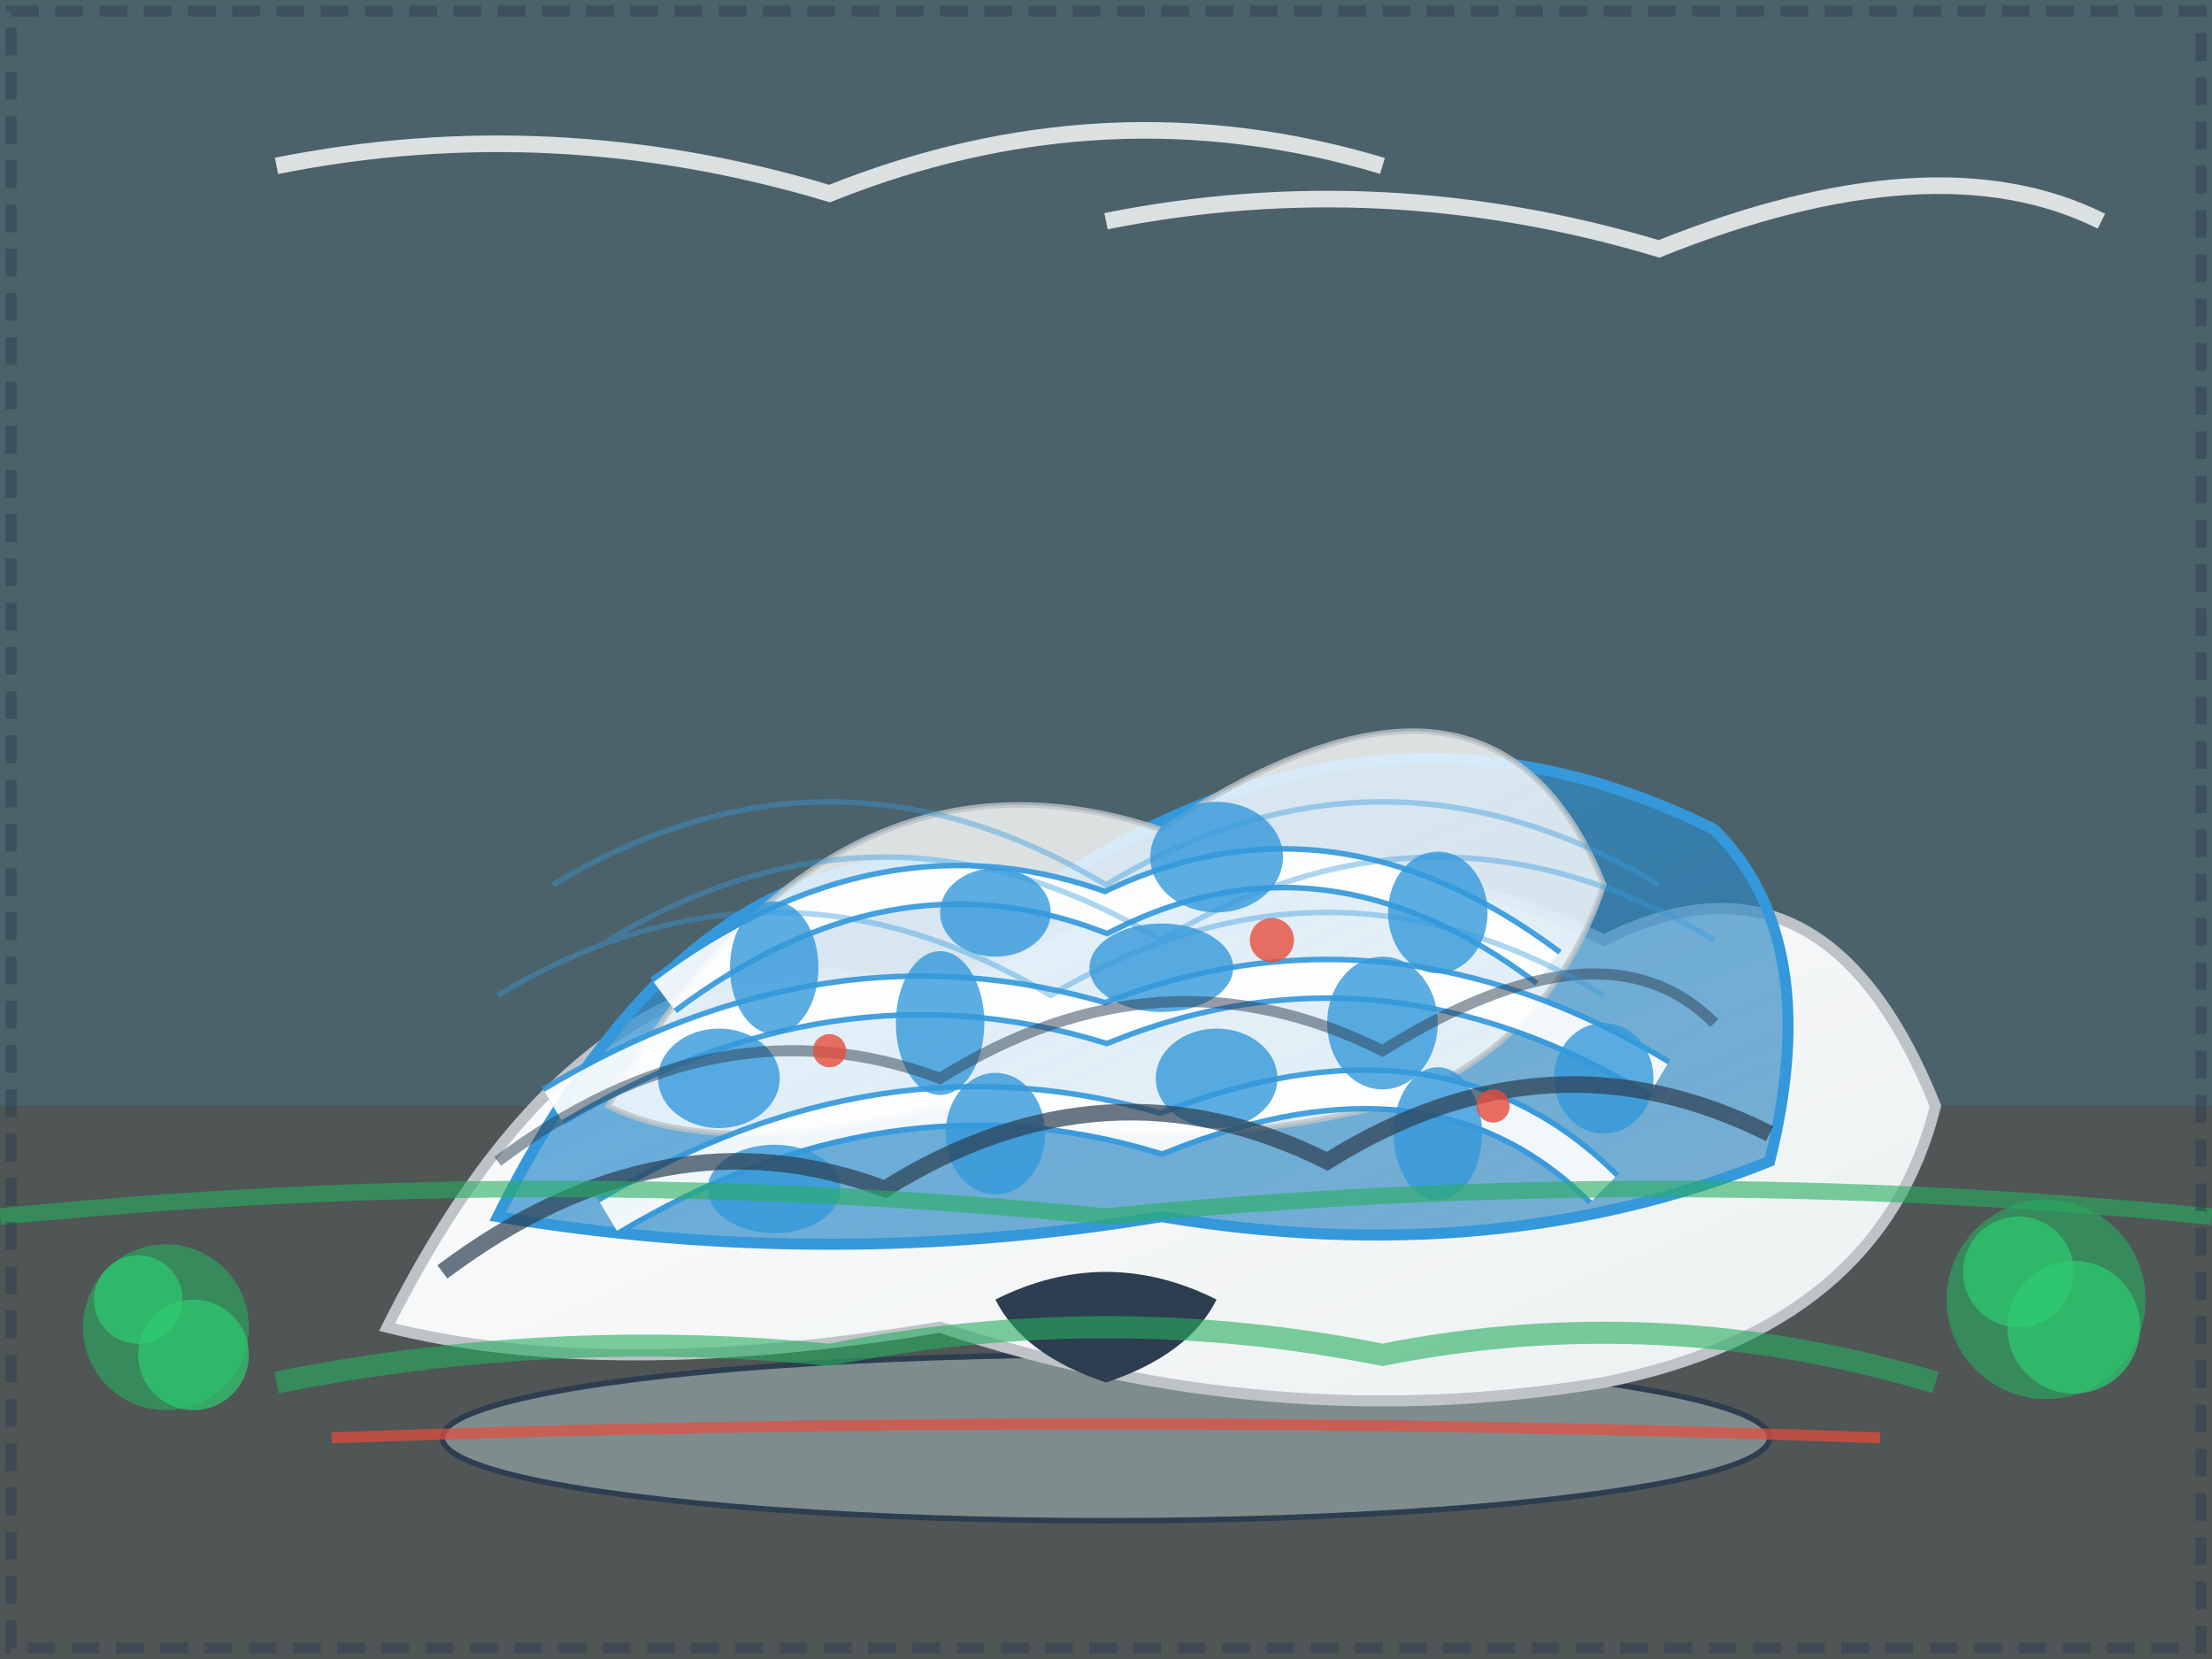 <svg width="400" height="300" viewBox="0 0 400 300" fill="none" xmlns="http://www.w3.org/2000/svg">
  <rect x="0" y="0" width="400" height="300" fill="#333333" stroke="none"/>
  <defs>
    <linearGradient id="hadidGradient" x1="0%" y1="0%" x2="100%" y2="100%">
      <stop offset="0%" style="stop-color:#ffffff;stop-opacity:1" />
      <stop offset="100%" style="stop-color:#ecf0f1;stop-opacity:1" />
    </linearGradient>
    <linearGradient id="organicGradient" x1="0%" y1="0%" x2="100%" y2="100%">
      <stop offset="0%" style="stop-color:#3498db;stop-opacity:0.8" />
      <stop offset="100%" style="stop-color:#2980b9;stop-opacity:0.6" />
    </linearGradient>
  </defs>
  
  <!-- Sky background -->
  <rect width="400" height="200" fill="#87ceeb" opacity="0.3"/>
  
  <!-- Ground -->
  <rect y="200" width="400" height="100" fill="#95a5a6" opacity="0.3"/>
  
  <!-- Zaha Hadid House Leipzig - Organic flowing architecture -->
  <g transform="translate(50, 80)">
    <!-- Base foundation -->
    <ellipse cx="150" cy="180" rx="120" ry="15" fill="#7f8c8d" stroke="#2c3e50" stroke-width="1"/>
    
    <!-- Main organic structure - flowing forms -->
    <path d="M 20 160 Q 60 80 120 100 Q 180 60 240 90 Q 280 70 300 120 Q 290 160 240 170 Q 180 180 120 160 Q 60 170 20 160 Z" 
          fill="url(#hadidGradient)" stroke="#bdc3c7" stroke-width="2"/>
    
    <!-- Secondary flowing element -->
    <path d="M 40 140 Q 80 60 140 80 Q 200 40 260 70 Q 280 90 270 130 Q 220 150 160 140 Q 100 150 40 140 Z" 
          fill="url(#organicGradient)" stroke="#3498db" stroke-width="2"/>
    
    <!-- Tertiary organic layer -->
    <path d="M 60 120 Q 100 50 160 70 Q 220 30 240 80 Q 230 110 200 120 Q 160 130 120 120 Q 80 130 60 120 Z" 
          fill="#ffffff" stroke="#bdc3c7" stroke-width="1" opacity="0.8"/>
    
    <!-- Flowing window bands -->
    <g opacity="0.9">
      <!-- Upper window band -->
      <path d="M 70 100 Q 110 70 150 85 Q 190 65 230 95" stroke="#3498db" stroke-width="8" fill="none"/>
      <path d="M 70 100 Q 110 70 150 85 Q 190 65 230 95" stroke="#ffffff" stroke-width="6" fill="none"/>
      
      <!-- Middle window band -->
      <path d="M 50 120 Q 100 90 150 105 Q 200 85 250 115" stroke="#3498db" stroke-width="8" fill="none"/>
      <path d="M 50 120 Q 100 90 150 105 Q 200 85 250 115" stroke="#ffffff" stroke-width="6" fill="none"/>
      
      <!-- Lower window band -->
      <path d="M 60 140 Q 110 110 160 125 Q 210 105 240 135" stroke="#3498db" stroke-width="8" fill="none"/>
      <path d="M 60 140 Q 110 110 160 125 Q 210 105 240 135" stroke="#ffffff" stroke-width="6" fill="none"/>
    </g>
    
    <!-- Individual organic windows -->
    <ellipse cx="90" cy="95" rx="8" ry="12" fill="#3498db" opacity="0.8"/>
    <ellipse cx="130" cy="85" rx="10" ry="8" fill="#3498db" opacity="0.8"/>
    <ellipse cx="170" cy="75" rx="12" ry="10" fill="#3498db" opacity="0.8"/>
    <ellipse cx="210" cy="85" rx="9" ry="11" fill="#3498db" opacity="0.8"/>
    
    <ellipse cx="80" cy="115" rx="11" ry="9" fill="#3498db" opacity="0.8"/>
    <ellipse cx="120" cy="105" rx="8" ry="13" fill="#3498db" opacity="0.8"/>
    <ellipse cx="160" cy="95" rx="13" ry="8" fill="#3498db" opacity="0.8"/>
    <ellipse cx="200" cy="105" rx="10" ry="12" fill="#3498db" opacity="0.8"/>
    <ellipse cx="240" cy="115" rx="9" ry="10" fill="#3498db" opacity="0.8"/>
    
    <ellipse cx="90" cy="135" rx="12" ry="8" fill="#3498db" opacity="0.8"/>
    <ellipse cx="130" cy="125" rx="9" ry="11" fill="#3498db" opacity="0.8"/>
    <ellipse cx="170" cy="115" rx="11" ry="9" fill="#3498db" opacity="0.8"/>
    <ellipse cx="210" cy="125" rx="8" ry="12" fill="#3498db" opacity="0.8"/>
    
    <!-- Organic structural elements -->
    <path d="M 30 150 Q 70 120 110 135 Q 150 110 190 130 Q 230 105 270 125" 
          stroke="#2c3e50" stroke-width="3" fill="none" opacity="0.7"/>
    
    <path d="M 40 130 Q 80 100 120 115 Q 160 90 200 110 Q 240 85 260 105" 
          stroke="#2c3e50" stroke-width="2" fill="none" opacity="0.5"/>
    
    <!-- Entrance - organic opening -->
    <path d="M 130 155 Q 150 145 170 155 Q 165 165 150 170 Q 135 165 130 155 Z" 
          fill="#2c3e50"/>
    
    <!-- Sculptural details -->
    <circle cx="100" cy="110" r="3" fill="#e74c3c" opacity="0.8"/>
    <circle cx="180" cy="90" r="4" fill="#e74c3c" opacity="0.8"/>
    <circle cx="220" cy="120" r="3" fill="#e74c3c" opacity="0.8"/>
    
    <!-- Flowing landscape integration -->
    <path d="M 0 170 Q 50 160 100 165 Q 150 155 200 165 Q 250 155 300 170" 
          stroke="#27ae60" stroke-width="4" fill="none" opacity="0.6"/>
    
    <!-- Hand-drawn architectural accent -->
    <path d="M 10 180 Q 150 175 290 180" stroke="#e74c3c" stroke-width="2" fill="none" opacity="0.7"/>
    
    <!-- Parametric design elements -->
    <g opacity="0.4">
      <path d="M 50 80 Q 100 50 150 80 Q 200 50 250 80" stroke="#3498db" stroke-width="1" fill="none"/>
      <path d="M 60 90 Q 110 60 160 90 Q 210 60 260 90" stroke="#3498db" stroke-width="1" fill="none"/>
      <path d="M 40 100 Q 90 70 140 100 Q 190 70 240 100" stroke="#3498db" stroke-width="1" fill="none"/>
    </g>
  </g>
  
  <!-- Landscape elements -->
  <path d="M 0 220 Q 100 210 200 220 Q 300 210 400 220" stroke="#27ae60" stroke-width="3" fill="none" opacity="0.6"/>
  
  <!-- Modern landscaping -->
  <circle cx="30" cy="240" r="15" fill="#27ae60" opacity="0.6"/>
  <circle cx="25" cy="235" r="8" fill="#2ecc71" opacity="0.7"/>
  <circle cx="35" cy="245" r="10" fill="#2ecc71" opacity="0.7"/>
  
  <circle cx="370" cy="235" r="18" fill="#27ae60" opacity="0.6"/>
  <circle cx="365" cy="230" r="10" fill="#2ecc71" opacity="0.7"/>
  <circle cx="375" cy="240" r="12" fill="#2ecc71" opacity="0.7"/>
  
  <!-- Abstract sky elements -->
  <path d="M 50 30 Q 100 20 150 35 Q 200 15 250 30" stroke="#ffffff" stroke-width="3" fill="none" opacity="0.8"/>
  <path d="M 200 40 Q 250 30 300 45 Q 350 25 380 40" stroke="#ffffff" stroke-width="3" fill="none" opacity="0.8"/>
  
  <!-- Hand-drawn frame -->
  <rect x="2" y="2" width="396" height="296" fill="none" stroke="#2c3e50" stroke-width="2" stroke-dasharray="5,3" opacity="0.5"/>
</svg>
